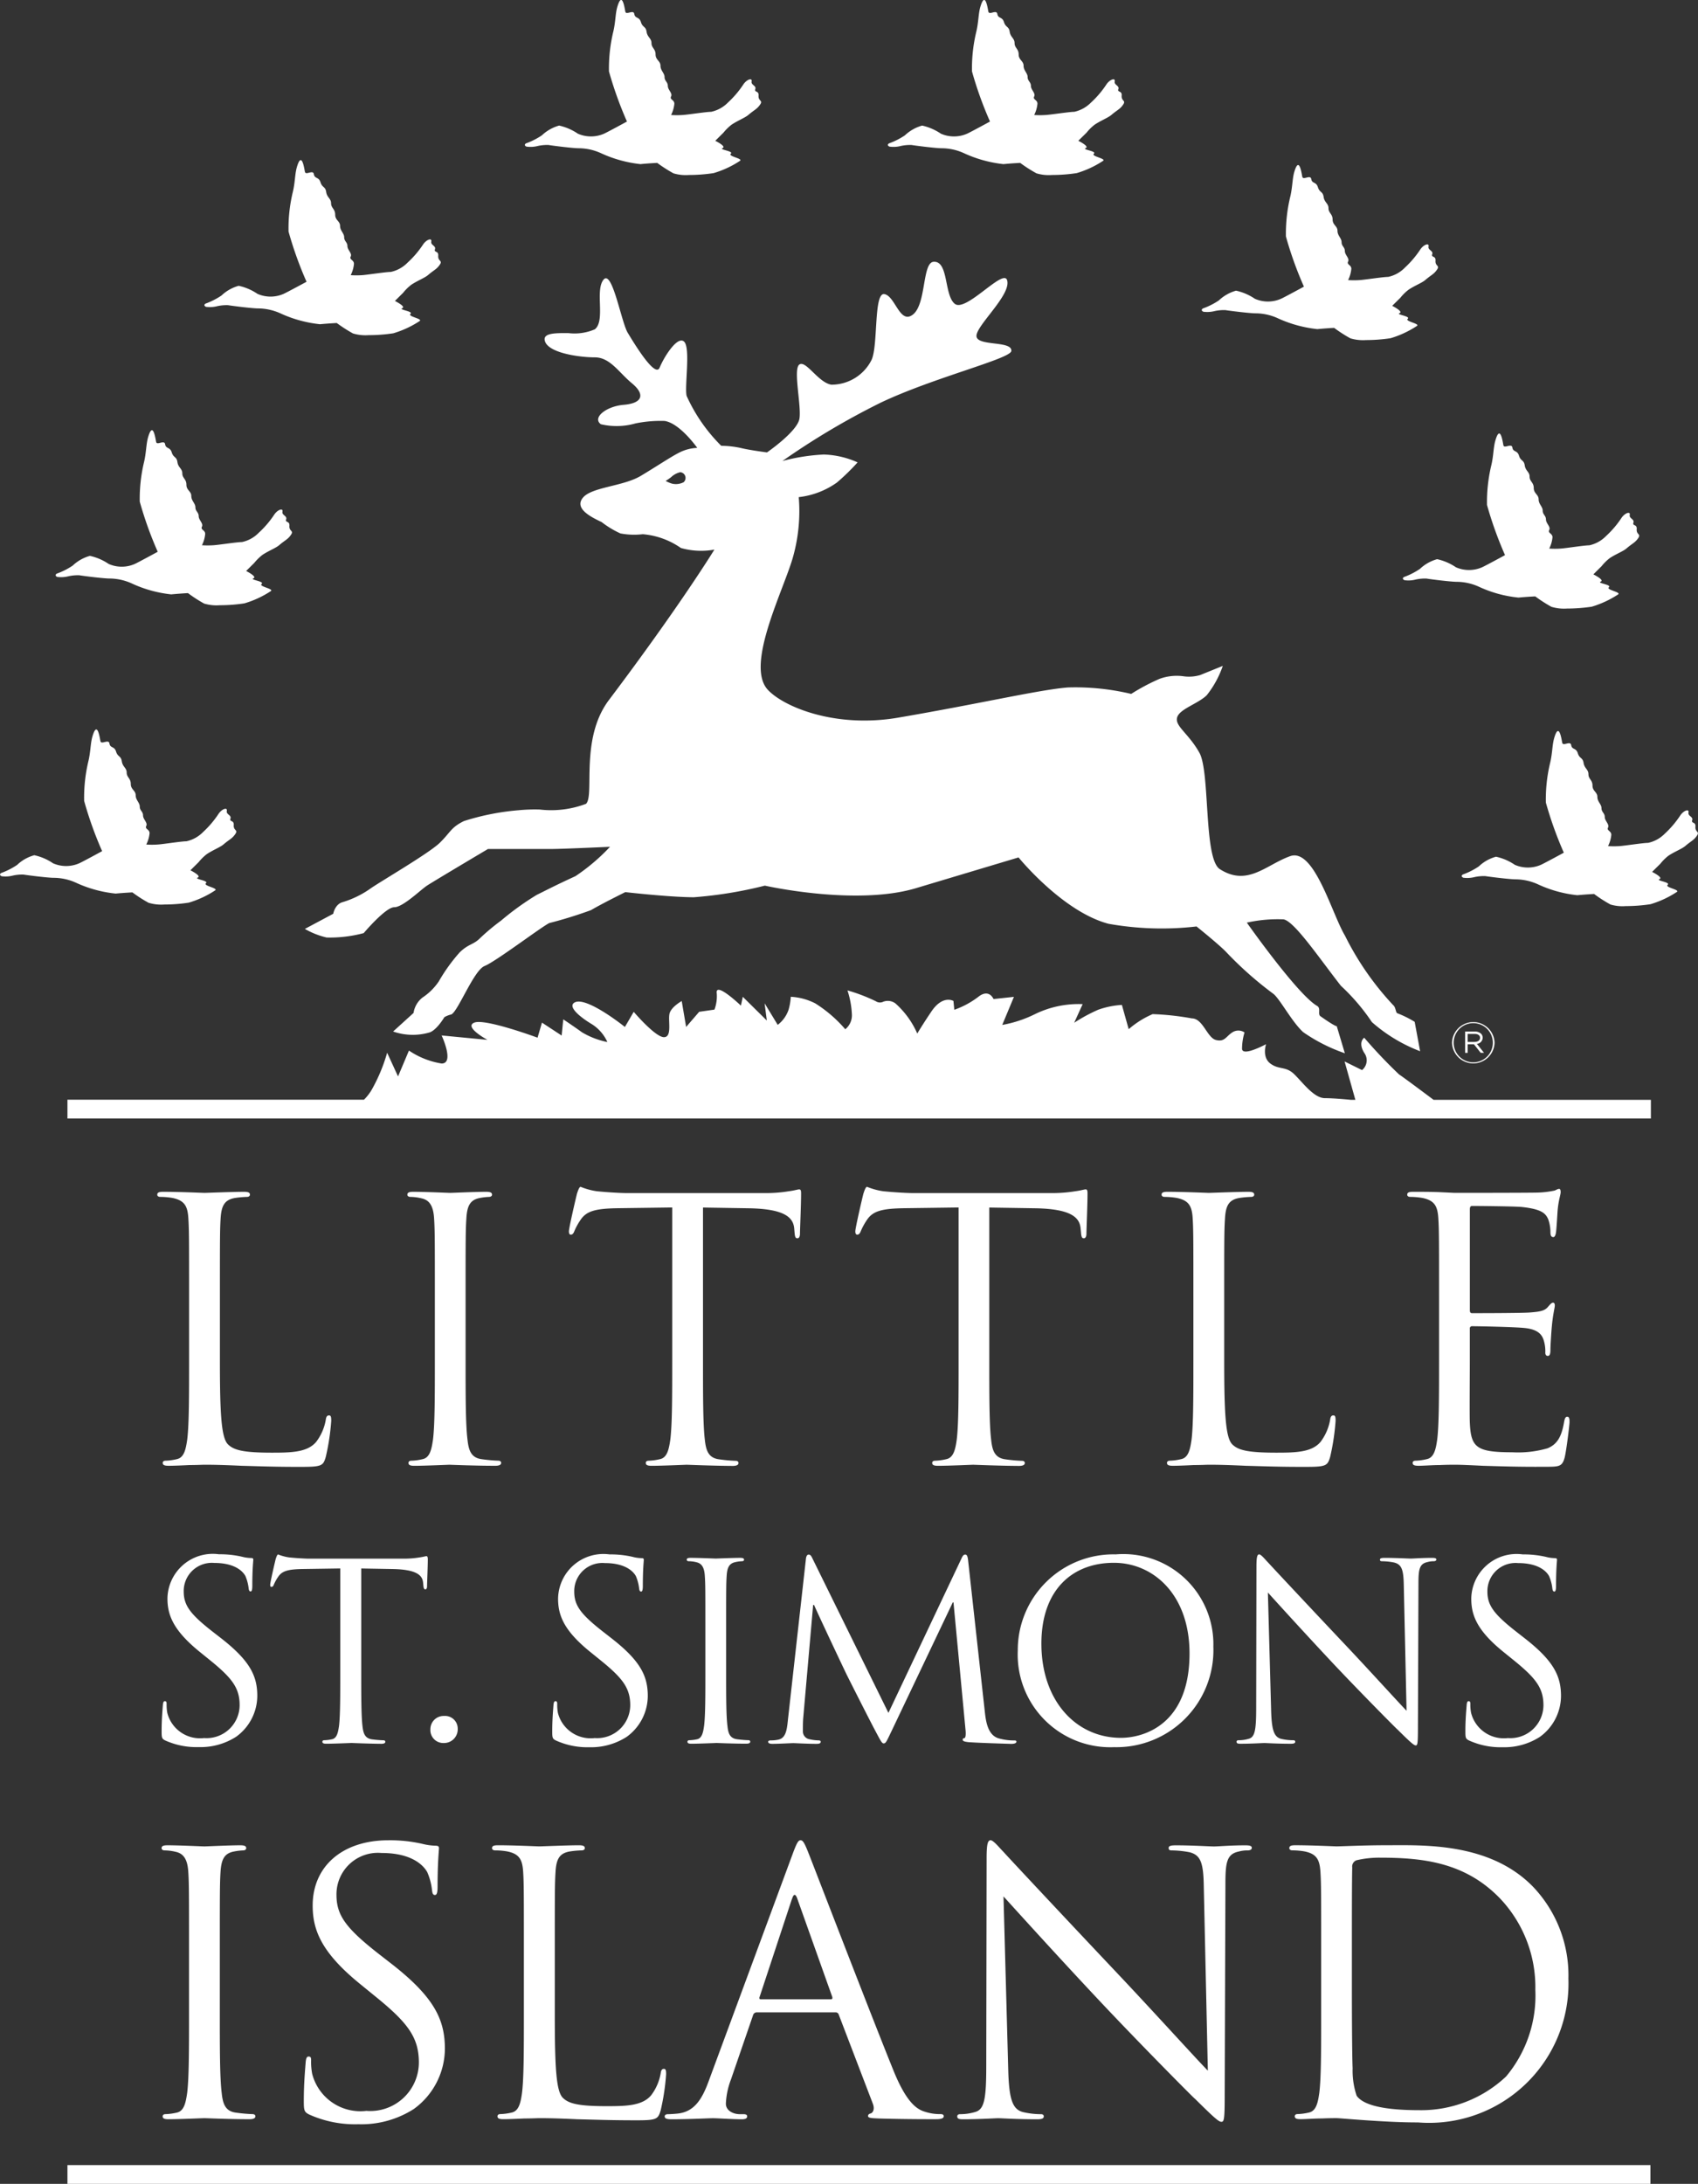<svg xmlns="http://www.w3.org/2000/svg" width="77.017" height="99.007" viewBox="0 0 77.017 99.007"><rect x="0" y="0" width="77.017" height="99.007" fill="#333333" stroke="none"/><path d="M715.06,115v-.851h71.8V115Zm10.969-3.142c-.231-.116-.248-.184-.248-.626,0-.82.066-1.478.084-1.741.016-.181.049-.263.132-.263.1,0,.115.05.115.181a2.829,2.829,0,0,0,.05.608,2.259,2.259,0,0,0,2.458,1.674A2.206,2.206,0,0,0,731,109.507c0-1.129-.483-1.79-1.913-2.955l-.745-.607c-1.762-1.43-2.159-2.448-2.159-3.565,0-1.757,1.328-2.957,3.437-2.957a6.581,6.581,0,0,1,1.545.164,2.756,2.756,0,0,0,.581.082c.135,0,.166.035.166.116s-.064.625-.064,1.742c0,.262-.034.376-.117.376-.1,0-.115-.081-.134-.212a2.794,2.794,0,0,0-.216-.821c-.1-.181-.548-.871-2.076-.871a1.879,1.879,0,0,0-2.042,1.9c0,.938.432,1.528,2.027,2.761l.466.362c1.959,1.526,2.424,2.546,2.424,3.859a3.394,3.394,0,0,1-1.411,2.726,4.42,4.42,0,0,1-2.51.69A5.08,5.08,0,0,1,726.029,111.858ZM774,112.12c-.731-.05-1.3-.1-1.38-.1-.031,0-.315,0-.663.015-.332,0-.714.032-.963.032-.183,0-.266-.032-.266-.131,0-.049.032-.1.132-.1a2.544,2.544,0,0,0,.5-.067c.333-.066.416-.428.482-.9.084-.69.084-1.987.084-3.565v-2.89c0-2.562,0-3.023-.033-3.548-.034-.559-.167-.823-.715-.937a3.266,3.266,0,0,0-.564-.049c-.068,0-.133-.033-.133-.1,0-.1.083-.132.266-.132.748,0,1.795.051,1.876.051.2,0,1.247-.051,2.243-.051,1.646,0,4.685-.148,6.662,1.874a5.823,5.823,0,0,1,1.612,4.172,6.322,6.322,0,0,1-6.827,6.52C775.6,112.218,774.72,112.168,774,112.12Zm-.465-11.793a.3.3,0,0,0-.2.328c-.016.559-.016,2.234-.016,3.5v2.036c0,1.74.016,3.252.034,3.563a3.578,3.578,0,0,0,.181,1.249c.217.312.864.656,2.826.656a5.609,5.609,0,0,0,3.952-1.526,5.707,5.707,0,0,0,1.328-3.926,5.842,5.842,0,0,0-1.594-4.139c-1.562-1.625-3.455-1.856-5.431-1.856A4.5,4.5,0,0,0,773.539,100.327Zm-7.347,10.806c-.182-.163-2.575-2.578-4.334-4.451-1.929-2.052-3.8-4.124-4.337-4.714l.215,7.868c.036,1.346.2,1.774.65,1.905a3.593,3.593,0,0,0,.832.1c.082,0,.13.032.13.1,0,.1-.1.131-.3.131-.945,0-1.611-.048-1.761-.048s-.847.048-1.6.048c-.165,0-.264-.016-.264-.131,0-.066.049-.1.132-.1a2.4,2.4,0,0,0,.684-.1c.413-.116.5-.59.5-2.086l.016-9.41c0-.642.05-.823.182-.823s.416.362.582.526c.251.281,2.725,2.924,5.284,5.632,1.644,1.743,3.456,3.747,3.987,4.288l-.184-8.342c-.016-1.068-.133-1.43-.647-1.561a4.592,4.592,0,0,0-.815-.083c-.116,0-.131-.049-.131-.114,0-.1.131-.116.332-.116.745,0,1.544.051,1.726.051s.732-.051,1.413-.051c.183,0,.3.016.3.116,0,.066-.066.114-.182.114a1.471,1.471,0,0,0-.4.049c-.548.114-.615.477-.615,1.462l-.033,9.625c0,1.085-.033,1.169-.151,1.169S767.073,112.006,766.193,111.134Zm-28.034.936c-.7-.032-1.213-.048-1.695-.048-.066,0-.349.015-.68.015-.332.016-.7.032-.949.032-.181,0-.264-.032-.264-.131,0-.049.033-.1.132-.1a2.58,2.58,0,0,0,.5-.067c.332-.066.416-.428.481-.9.084-.69.084-1.987.084-3.565v-2.89c0-2.562,0-3.023-.032-3.548-.033-.559-.167-.823-.715-.937a3.259,3.259,0,0,0-.564-.049c-.068,0-.134-.033-.134-.1,0-.1.083-.132.266-.132.748,0,1.794.051,1.877.051s1.3-.051,1.8-.051c.182,0,.266.034.266.132,0,.065-.066.1-.132.1a4.165,4.165,0,0,0-.549.049c-.481.082-.616.362-.648.937-.033.525-.033.986-.033,3.548v2.922c0,2.415.066,3.467.365,3.762.266.263.7.379,1.993.379.881,0,1.612-.018,2.011-.493a2.286,2.286,0,0,0,.432-.985c.017-.134.049-.213.148-.213.084,0,.1.063.1.246a10.256,10.256,0,0,1-.248,1.64c-.115.379-.167.445-1.048.445C739.72,112.12,738.857,112.086,738.158,112.07Zm13.719-.032c-.316-.015-.5-.015-.5-.112,0-.067.05-.1.117-.116.1-.033.2-.183.1-.445l-1.547-4.04a.144.144,0,0,0-.148-.1h-3.57a.175.175,0,0,0-.168.131l-1,2.908a3.487,3.487,0,0,0-.232,1.1c0,.328.348.478.632.478h.167c.117,0,.166.032.166.1,0,.1-.1.131-.248.131-.4,0-1.113-.048-1.3-.048s-1.1.048-1.877.048c-.215,0-.316-.032-.316-.131,0-.066.065-.1.149-.1.116,0,.347-.016.482-.033.763-.1,1.1-.723,1.394-1.544l3.772-10.2c.2-.542.266-.641.365-.641s.167.082.366.591c.249.625,2.857,7.409,3.871,9.9.6,1.463,1.079,1.724,1.428,1.823a2.131,2.131,0,0,0,.664.1c.1,0,.167.016.167.1,0,.1-.149.131-.332.131C754.238,112.07,753.025,112.07,751.877,112.037Zm-3.952-9.953-1.464,4.434c-.032.084,0,.115.051.115h3.172c.084,0,.084-.048.068-.115l-1.579-4.434q-.063-.185-.125-.185T747.925,102.084Zm-26.649,9.938c-.082,0-1.13.048-1.628.048-.181,0-.266-.032-.266-.131,0-.049.033-.1.132-.1a2.561,2.561,0,0,0,.5-.067c.333-.066.414-.428.481-.9.084-.69.084-1.987.084-3.565v-2.89c0-2.562,0-3.023-.033-3.548-.032-.559-.2-.839-.565-.921a2.277,2.277,0,0,0-.513-.066c-.068,0-.134-.033-.134-.1,0-.1.083-.132.265-.132.549,0,1.6.051,1.679.051s1.13-.051,1.628-.051c.182,0,.267.034.267.132,0,.065-.068.1-.134.1a2.662,2.662,0,0,0-.415.049c-.449.082-.581.362-.617.937-.032.525-.032.986-.032,3.548v2.89c0,1.578,0,2.875.085,3.565.049.476.149.838.648.9a7.209,7.209,0,0,0,.745.067c.1,0,.135.048.135.1,0,.083-.084.131-.266.131C722.407,112.07,721.359,112.022,721.276,112.022ZM778.635,94.9c-.157-.078-.168-.122-.168-.423,0-.557.046-1,.058-1.181.01-.122.032-.179.09-.179s.077.033.077.122a1.879,1.879,0,0,0,.035.413,1.531,1.531,0,0,0,1.668,1.137,1.5,1.5,0,0,0,1.613-1.483c0-.768-.328-1.213-1.3-2.006l-.508-.411c-1.2-.969-1.466-1.661-1.466-2.42a2.056,2.056,0,0,1,2.335-2.006,4.5,4.5,0,0,1,1.049.111,1.707,1.707,0,0,0,.394.058c.089,0,.111.022.111.077s-.044.424-.044,1.182c0,.177-.023.257-.078.257s-.078-.055-.09-.146a1.877,1.877,0,0,0-.148-.555c-.067-.124-.37-.591-1.409-.591a1.277,1.277,0,0,0-1.388,1.292c0,.634.3,1.036,1.377,1.872l.315.246c1.33,1.036,1.646,1.727,1.646,2.62a2.3,2.3,0,0,1-.958,1.849,2.984,2.984,0,0,1-1.7.47A3.455,3.455,0,0,1,778.635,94.9Zm-20.47-4.078a4.338,4.338,0,0,1,4.442-4.36,4.087,4.087,0,0,1,4.429,4.18,4.4,4.4,0,0,1-4.5,4.56A4.2,4.2,0,0,1,758.165,90.82Zm1.071-.313c0,2.6,1.579,4.27,3.606,4.27,1.015,0,3.113-.58,3.113-3.824,0-2.675-1.648-4.111-3.428-4.111C760.646,86.841,759.236,88.065,759.236,90.507ZM737.217,94.9c-.157-.078-.168-.122-.168-.423,0-.557.044-1,.056-1.181.011-.122.034-.179.09-.179s.08.033.08.122a2.031,2.031,0,0,0,.032.413,1.532,1.532,0,0,0,1.669,1.137,1.5,1.5,0,0,0,1.611-1.483c0-.768-.327-1.213-1.3-2.006l-.508-.411c-1.2-.969-1.465-1.661-1.465-2.42a2.056,2.056,0,0,1,2.334-2.006,4.476,4.476,0,0,1,1.048.111,1.707,1.707,0,0,0,.394.058c.091,0,.112.022.112.077s-.044.424-.044,1.182c0,.177-.023.257-.078.257s-.08-.055-.09-.146a1.994,1.994,0,0,0-.147-.555c-.069-.124-.373-.591-1.409-.591a1.276,1.276,0,0,0-1.387,1.292c0,.634.293,1.036,1.375,1.872l.315.246c1.33,1.036,1.646,1.727,1.646,2.62a2.3,2.3,0,0,1-.958,1.849,2.991,2.991,0,0,1-1.7.47A3.455,3.455,0,0,1,737.217,94.9Zm-17.717,0c-.157-.078-.168-.122-.168-.423,0-.557.044-1,.056-1.181.012-.122.032-.179.09-.179s.08.033.08.122a2.031,2.031,0,0,0,.032.413,1.532,1.532,0,0,0,1.668,1.137A1.5,1.5,0,0,0,722.87,93.3c0-.768-.328-1.213-1.3-2.006l-.508-.411c-1.194-.969-1.466-1.661-1.466-2.42a2.056,2.056,0,0,1,2.335-2.006,4.462,4.462,0,0,1,1.047.111,1.718,1.718,0,0,0,.4.058c.089,0,.112.022.112.077s-.045.424-.045,1.182c0,.177-.022.257-.078.257s-.079-.055-.089-.146a1.965,1.965,0,0,0-.147-.555c-.069-.124-.373-.591-1.411-.591a1.276,1.276,0,0,0-1.386,1.292c0,.634.292,1.036,1.374,1.872l.317.246c1.33,1.036,1.646,1.727,1.646,2.62a2.3,2.3,0,0,1-.958,1.849,2.991,2.991,0,0,1-1.7.47A3.458,3.458,0,0,1,719.5,94.9Zm55.894-.491c-.124-.111-1.746-1.748-2.941-3.018-1.308-1.395-2.583-2.8-2.944-3.2l.147,5.339c.024.914.136,1.2.44,1.292a2.422,2.422,0,0,0,.564.066c.058,0,.09.024.09.068,0,.067-.069.091-.2.091-.643,0-1.094-.032-1.2-.032s-.575.032-1.083.032c-.113,0-.179-.012-.179-.091,0-.043.033-.068.089-.068a1.594,1.594,0,0,0,.463-.066c.283-.076.338-.4.338-1.415l.012-6.385c0-.436.034-.56.124-.56s.283.246.394.357c.171.189,1.849,1.984,3.586,3.822,1.115,1.182,2.344,2.54,2.705,2.91l-.125-5.662c-.012-.725-.089-.969-.44-1.058a2.877,2.877,0,0,0-.551-.058c-.078,0-.09-.032-.09-.075,0-.068.09-.078.225-.078.506,0,1.048.032,1.172.032s.5-.032.959-.032c.124,0,.2.01.2.078,0,.042-.045.075-.124.075a.94.94,0,0,0-.271.036c-.371.077-.416.322-.416.992l-.023,6.53c0,.735-.022.791-.1.791S775.99,95,775.393,94.406Zm-19.41.571c-.26-.024-.317-.058-.317-.113s.022-.066.08-.077.068-.2.045-.4l-.543-5.75h-.033l-2.761,5.8c-.237.491-.271.591-.373.591-.078,0-.135-.111-.349-.513-.293-.546-1.264-2.473-1.319-2.585-.1-.2-1.364-2.875-1.488-3.177h-.043l-.454,5.172c-.011.177-.011.378-.011.567a.358.358,0,0,0,.292.346,2.046,2.046,0,0,0,.43.054c.045,0,.088.024.088.056,0,.079-.068.1-.2.1-.418,0-.958-.032-1.048-.032s-.643.032-.945.032c-.113,0-.193-.023-.193-.1,0-.032.056-.056.112-.056a1.514,1.514,0,0,0,.338-.032c.373-.066.406-.5.45-.925l.813-7.267c.012-.123.056-.2.124-.2s.113.045.169.168l3.45,7.009,3.313-7c.045-.1.089-.178.171-.178s.112.091.134.3l.756,6.843c.045.4.124,1.027.607,1.184a2.531,2.531,0,0,0,.734.1c.057,0,.09.013.09.056,0,.07-.1.1-.238.1C757.617,95.044,756.4,95.011,755.983,94.977Zm-11.517.034c-.056,0-.767.032-1.105.032-.124,0-.18-.023-.18-.091,0-.033.023-.068.09-.068a1.822,1.822,0,0,0,.338-.042c.225-.044.282-.289.327-.613.058-.469.058-1.348.058-2.419V89.85c0-1.738,0-2.05-.025-2.407-.022-.381-.134-.57-.382-.625a1.465,1.465,0,0,0-.35-.046c-.044,0-.088-.023-.088-.066,0-.067.055-.087.18-.087.371,0,1.082.032,1.138.032s.765-.032,1.1-.032c.123,0,.181.02.181.087,0,.043-.045.066-.09.066a1.553,1.553,0,0,0-.282.036c-.3.055-.394.246-.417.635-.023.356-.023.669-.023,2.407v1.961c0,1.071,0,1.95.058,2.419.032.324.1.569.438.613.158.022.408.042.508.042.067,0,.089.034.089.068,0,.058-.057.091-.179.091C745.231,95.044,744.521,95.011,744.466,95.011Zm-16.558,0c-.058,0-.768.032-1.107.032-.122,0-.179-.023-.179-.091,0-.033.022-.068.091-.068a1.823,1.823,0,0,0,.338-.042c.225-.044.281-.289.327-.613.055-.469.055-1.348.055-2.419V87.1l-1.667.025c-.7.009-.97.086-1.15.355a1.989,1.989,0,0,0-.191.344c-.035.09-.069.112-.114.112s-.056-.032-.056-.1c0-.112.226-1.071.248-1.16.022-.067.068-.211.112-.211a2.152,2.152,0,0,0,.5.134c.327.034.756.057.89.057h4.228a4.481,4.481,0,0,0,.8-.057c.168-.023.269-.057.313-.057s.059.067.059.134c0,.335-.035,1.106-.035,1.229,0,.1-.034.143-.078.143s-.08-.033-.09-.19l-.012-.121c-.034-.334-.3-.591-1.386-.611l-1.419-.025v4.715c0,1.071,0,1.95.055,2.419.035.324.1.569.44.613a5.073,5.073,0,0,0,.507.042c.068,0,.09.034.09.068,0,.058-.057.091-.18.091C728.672,95.044,727.962,95.011,727.907,95.011Zm3.614-.614a.6.6,0,0,1,.619-.613.574.574,0,0,1,.62.579.621.621,0,0,1-.633.648A.586.586,0,0,1,731.522,94.4ZM779.27,82.446c-.65-.033-1.049-.049-1.3-.049-.035,0-.316,0-.664.015-.334,0-.716.033-.963.033-.185,0-.268-.033-.268-.131,0-.049.034-.1.133-.1a2.424,2.424,0,0,0,.5-.068c.331-.065.416-.426.482-.9.083-.692.083-1.989.083-3.566v-2.89c0-2.563,0-3.021-.032-3.55-.033-.559-.167-.821-.716-.936a3.353,3.353,0,0,0-.565-.049c-.065,0-.131-.031-.131-.1,0-.1.082-.131.265-.131.383,0,.831,0,1.2.016l.681.032c.116,0,3.422,0,3.8-.014a4.3,4.3,0,0,0,.714-.085c.083-.015.149-.081.232-.081.052,0,.068.066.068.148,0,.115-.085.311-.133.773-.017.164-.05.886-.084,1.083-.016.083-.049.181-.115.181-.1,0-.132-.083-.132-.213a1.767,1.767,0,0,0-.1-.592c-.116-.262-.282-.458-1.18-.557-.283-.035-2.093-.049-2.276-.049-.068,0-.1.049-.1.162v4.536c0,.112.017.162.1.162.218,0,2.261,0,2.641-.032.4-.032.631-.064.782-.229.115-.131.181-.214.249-.214.049,0,.082.032.082.131s-.082.378-.132.921c-.032.328-.066.936-.066,1.05,0,.131,0,.312-.119.312-.082,0-.114-.066-.114-.148a1.668,1.668,0,0,0-.067-.544c-.067-.229-.217-.508-.865-.573-.448-.049-2.093-.082-2.376-.082a.1.1,0,0,0-.116.113v1.446c0,.56-.015,2.464,0,2.809.049,1.133.3,1.347,1.928,1.347a4.819,4.819,0,0,0,1.6-.181c.43-.181.631-.51.746-1.182.033-.183.068-.248.148-.248.1,0,.1.131.1.248s-.135,1.247-.218,1.593c-.114.427-.249.427-.9.427C780.83,82.5,779.917,82.463,779.27,82.446Zm-10.75,0c-.7-.033-1.212-.049-1.694-.049-.067,0-.35.015-.682.015-.329.017-.7.033-.946.033-.184,0-.266-.033-.266-.131,0-.049.033-.1.134-.1a2.406,2.406,0,0,0,.5-.068c.334-.065.416-.426.483-.9.081-.692.081-1.989.081-3.566v-2.89c0-2.563,0-3.021-.031-3.55-.032-.559-.167-.821-.714-.936a3.378,3.378,0,0,0-.565-.049c-.066,0-.132-.031-.132-.1,0-.1.082-.131.266-.131.748,0,1.794.049,1.877.049s1.3-.049,1.793-.049c.183,0,.266.034.266.131,0,.067-.066.1-.133.1a4.333,4.333,0,0,0-.547.049c-.482.084-.615.363-.647.936-.035.528-.035.986-.035,3.55v2.924c0,2.414.068,3.464.366,3.76.266.264.7.377,1.993.377.88,0,1.612-.015,2.012-.491a2.322,2.322,0,0,0,.431-.985c.017-.134.049-.214.15-.214.082,0,.1.065.1.246a10.416,10.416,0,0,1-.248,1.642c-.116.379-.167.445-1.048.445C770.082,82.5,769.218,82.463,768.521,82.446Zm-45.55,0c-.7-.033-1.214-.049-1.695-.049-.067,0-.35.015-.681.015-.332.017-.7.033-.947.033-.181,0-.266-.033-.266-.131,0-.049.033-.1.132-.1a2.432,2.432,0,0,0,.5-.068c.333-.065.414-.426.481-.9.084-.692.084-1.989.084-3.566v-2.89c0-2.563,0-3.021-.033-3.55-.032-.559-.167-.821-.715-.936a3.35,3.35,0,0,0-.564-.049c-.067,0-.132-.031-.132-.1,0-.1.082-.131.265-.131.748,0,1.8.049,1.877.049s1.3-.049,1.795-.049c.184,0,.266.034.266.131,0,.067-.066.1-.132.1a4.3,4.3,0,0,0-.548.049c-.482.084-.615.363-.65.936-.032.528-.032.986-.032,3.55v2.924c0,2.414.068,3.464.366,3.76.266.264.7.377,1.993.377.88,0,1.61-.015,2.009-.491a2.28,2.28,0,0,0,.432-.985c.017-.134.05-.214.15-.214.083,0,.1.065.1.246a10.323,10.323,0,0,1-.249,1.642c-.115.379-.165.445-1.048.445C724.532,82.5,723.668,82.463,722.971,82.446Zm33.208-.049c-.085,0-1.13.049-1.629.049-.184,0-.266-.033-.266-.131,0-.049.034-.1.133-.1a2.433,2.433,0,0,0,.5-.068c.331-.065.417-.426.482-.9.083-.692.083-1.989.083-3.566V70.735l-2.459.033c-1.03.015-1.427.131-1.694.524a2.867,2.867,0,0,0-.282.512c-.05.13-.1.163-.167.163-.049,0-.083-.049-.083-.147,0-.166.331-1.579.366-1.707.032-.1.1-.315.166-.315a3.057,3.057,0,0,0,.731.2c.481.05,1.113.083,1.312.083H759.6a6.6,6.6,0,0,0,1.18-.083c.25-.032.4-.084.465-.084.083,0,.083.1.083.2,0,.492-.049,1.625-.049,1.805,0,.146-.05.213-.116.213-.083,0-.115-.049-.132-.28l-.018-.181c-.049-.492-.448-.87-2.041-.9l-2.1-.033v6.948c0,1.577,0,2.874.084,3.566.049.475.148.836.647.9a6.8,6.8,0,0,0,.749.068c.1,0,.131.049.131.1,0,.083-.083.131-.265.131C757.307,82.446,756.262,82.4,756.179,82.4Zm-12.992,0c-.085,0-1.13.049-1.628.049-.182,0-.266-.033-.266-.131,0-.049.032-.1.133-.1a2.449,2.449,0,0,0,.5-.068c.332-.065.414-.426.481-.9.085-.692.085-1.989.085-3.566V70.735l-2.461.033c-1.029.015-1.427.131-1.693.524a2.836,2.836,0,0,0-.283.512c-.05.13-.1.163-.167.163-.049,0-.082-.049-.082-.147,0-.166.332-1.579.365-1.707.033-.1.1-.315.167-.315a3.059,3.059,0,0,0,.73.2c.482.05,1.114.083,1.312.083h6.23a6.566,6.566,0,0,0,1.179-.083c.25-.032.4-.084.465-.084.083,0,.083.1.083.2,0,.492-.05,1.625-.05,1.805,0,.146-.048.213-.115.213-.083,0-.116-.049-.132-.28l-.016-.181c-.05-.492-.448-.87-2.044-.9l-2.092-.033v6.948c0,1.577,0,2.874.082,3.566.05.475.149.836.647.9a6.839,6.839,0,0,0,.749.068c.1,0,.132.049.132.1,0,.083-.082.131-.266.131C744.318,82.446,743.27,82.4,743.188,82.4Zm-10.765,0c-.083,0-1.13.049-1.628.049-.182,0-.264-.033-.264-.131,0-.049.032-.1.131-.1a2.416,2.416,0,0,0,.5-.068c.334-.065.414-.426.482-.9.083-.692.083-1.989.083-3.566v-2.89c0-2.563,0-3.021-.034-3.55-.032-.559-.2-.838-.563-.919a2.3,2.3,0,0,0-.515-.067c-.066,0-.135-.031-.135-.1,0-.1.085-.131.268-.131.547,0,1.594.049,1.677.049s1.132-.049,1.628-.049c.183,0,.267.034.267.131,0,.067-.068.1-.135.1a2.788,2.788,0,0,0-.416.049c-.448.084-.581.363-.613.936-.035.528-.035.986-.035,3.55v2.89c0,1.577,0,2.874.085,3.566.05.475.149.836.647.9a6.824,6.824,0,0,0,.748.068c.1,0,.133.049.133.1,0,.083-.082.131-.266.131C733.555,82.446,732.505,82.4,732.423,82.4ZM715.06,66.7v-.851H728.51a2.2,2.2,0,0,0,.36-.468,7.645,7.645,0,0,0,.691-1.662l.494,1.075.495-1.173a3.672,3.672,0,0,0,1.482.587c.594,0,0-1.272,0-1.272l2.078.2s-1.087-.586-.595-.782,2.868.683,2.868.683l.2-.683.893.586.073-.734s.453.3.853.589a3.644,3.644,0,0,0,1.148.44,1.867,1.867,0,0,0-.7-.808c-.493-.292-1.141-.8-.78-.989.544-.281,2.275,1.113,2.275,1.113l.4-.686s.977,1.149,1.372,1.149.162-.808.261-1.1.544-.538.544-.538l.2,1.174.592-.686.693-.1a1.719,1.719,0,0,0,.1-.78c-.013-.465,1.1.6,1.1.6l.086-.4,1.089,1.076-.1-.781.594.977a1.454,1.454,0,0,0,.493-.687,2.659,2.659,0,0,0,.1-.586,2.758,2.758,0,0,1,1.112.3,6,6,0,0,1,1.359,1.172.809.809,0,0,0,.3-.683,4.052,4.052,0,0,0-.2-1.078,7.816,7.816,0,0,1,1.286.491.337.337,0,0,0,.341.02.581.581,0,0,1,.548.078,3.951,3.951,0,0,1,.991,1.367s.223-.381.641-1c.519-.769,1-.478,1-.478l.039.4a3.968,3.968,0,0,0,1.088-.586c.492-.39.691.1.691.1l.926-.1-.531,1.273a5.5,5.5,0,0,0,1.483-.489,4.516,4.516,0,0,1,2.164-.454l-.383.844a7.386,7.386,0,0,1,1.087-.589,3.865,3.865,0,0,1,1.076-.219l.309,1.1a4.112,4.112,0,0,1,1.086-.683,12.158,12.158,0,0,1,1.78.194c.5,0,.693.879,1.09.978s.444-.148.74-.342a.5.5,0,0,1,.557,0,2.633,2.633,0,0,0-.112.733c0,.391,1.089-.2,1.089-.2s-.2.587.2.881.692.1,1.088.49.889,1.076,1.384,1.076c.349,0,.887.048,1.179.076h.2l-.489-1.74.791.391a.568.568,0,0,0,.1-.781c-.3-.489,0-.686,0-.686a22.33,22.33,0,0,0,1.58,1.664c.174.113.948.689,1.566,1.152h9.856V66.7Zm62.8-3.43v-.005a.966.966,0,0,1,1.931,0v0a.966.966,0,0,1-1.931.005Zm.077-.005v.005a.887.887,0,0,0,1.775-.005v0a.887.887,0,0,0-1.775,0Zm-6.822-.475c-.53-.477-1.088-1.566-1.383-1.76a16.4,16.4,0,0,1-2.076-1.835c-.294-.327-1.384-1.2-1.384-1.2a13.737,13.737,0,0,1-3.993-.122c-2.088-.553-4.079-3.008-4.079-3.008s-3.1.929-4.673,1.4c-2.732.806-6.834-.121-6.834-.121a18.951,18.951,0,0,1-3.216.526c-1.085,0-3.114-.232-3.114-.232s-1.063.525-1.557.817a19.573,19.573,0,0,1-1.893.586c-.393.2-2.433,1.748-2.93,1.945s-1.221,2.1-1.52,2.2a1.071,1.071,0,0,0-.308.123s-.328.561-.654.685a2.71,2.71,0,0,1-1.669-.037l.927-.842a1.09,1.09,0,0,1,.409-.7,2.64,2.64,0,0,0,.739-.735,7.809,7.809,0,0,1,.941-1.307c.4-.391.617-.342.914-.635a9.724,9.724,0,0,1,.963-.806,12.576,12.576,0,0,1,1.632-1.175c.4-.194.779-.4,1.744-.842a8.984,8.984,0,0,0,1.569-1.332s-2.174.1-2.67.1h-2.866s-2.473,1.467-2.769,1.663-1.088.977-1.483.977-1.384,1.173-1.384,1.173a5.937,5.937,0,0,1-1.682.2,3.64,3.64,0,0,1-.987-.39l1.286-.686s.076-.429.419-.525a4.385,4.385,0,0,0,1.224-.587c.394-.292,2.705-1.626,3.2-2.115s.494-.685,1.087-.977a11.155,11.155,0,0,1,2.473-.49,7.746,7.746,0,0,1,.97-.032,4.469,4.469,0,0,0,2.094-.259c.4-.391-.29-2.944,1.038-4.705,3.263-4.327,4.784-6.821,4.784-6.821a3.347,3.347,0,0,1-1.52-.073,3.528,3.528,0,0,0-1.729-.624,3.346,3.346,0,0,1-1.014-.036,4.255,4.255,0,0,1-.851-.514c-.481-.228-1.249-.609-.854-1.1s1.816-.514,2.621-.99c.718-.428,1.384-.879,1.78-1.074a1.965,1.965,0,0,1,.79-.2s-.79-1.122-1.483-1.221a5.7,5.7,0,0,0-1.321.112,3.111,3.111,0,0,1-1.57.036c-.4-.294.242-.813,1.037-.879.891-.075.963-.491.371-.979s-.987-1.173-1.68-1.173-2.177-.2-2.274-.781c-.055-.324.49-.321,1.073-.319a2.319,2.319,0,0,0,1.2-.171c.493-.391,0-1.76.394-2.249s.805,1.92,1.1,2.407,1.248,2.066,1.447,1.578.815-1.466,1.112-1.174.009,2.054.112,2.457a7.564,7.564,0,0,0,1.569,2.261,4.378,4.378,0,0,1,.889.1c.4.1,1.187.2,1.187.2s1.372-.942,1.471-1.527-.3-2.262,0-2.459.853.819,1.447.916a2.032,2.032,0,0,0,1.83-1.134c.3-.687.086-3.07.581-2.972s.7,1.406,1.3.918.409-2.347.927-2.383c.69-.05.469,1.516.964,1.907.242.19.769-.184,1.265-.56.518-.391,1-.782,1.1-.529.235.647-1.384,2.053-1.384,2.541s1.633.2,1.581.685c-.037.355-3.523,1.2-5.933,2.346a34.107,34.107,0,0,0-4.449,2.641,8.931,8.931,0,0,1,1.877-.294,4.037,4.037,0,0,1,1.533.356,10,10,0,0,1-.94.915,3.7,3.7,0,0,1-1.73.661,7.675,7.675,0,0,1-.247,2.665c-.393,1.465-2.2,4.925-1.162,6.062.706.77,3.042,1.759,5.909,1.272,3.735-.637,6.426-1.272,7.713-1.371a10.922,10.922,0,0,1,2.866.293,9.28,9.28,0,0,1,1.288-.684,2.268,2.268,0,0,1,1.074-.117,1.8,1.8,0,0,0,.767-.054c.494-.2,1.026-.415,1.026-.415a4.476,4.476,0,0,1-.728,1.33c-.4.392-1.249.625-1.346,1.017s.518.708,1.012,1.589.185,4.8.927,5.278c1.26.806,2.1-.2,3.19-.588s1.892,2.616,2.485,3.6a13.132,13.132,0,0,0,2.187,3.152c.12.092.112.338.186.368a4.637,4.637,0,0,1,.79.391l.247,1.332a7.14,7.14,0,0,1-2.187-1.32,9.3,9.3,0,0,0-1.409-1.649c-1.01-1.294-2.1-2.91-2.595-3.009a6.429,6.429,0,0,0-1.669.148s2.3,3.265,3.188,3.776c.184.106.016.371.149.466.693.49.741.451.741.451L773,63.743A7.615,7.615,0,0,1,771.116,62.79ZM742.437,37.629a2.881,2.881,0,0,1-.244.168,1.6,1.6,0,0,0,.281.12.76.76,0,0,0,.536-.063.261.261,0,0,0-.112-.446.153.153,0,0,0-.045-.007A.909.909,0,0,0,742.437,37.629Zm36.726,26.095-.309-.39h-.284v.39h-.114v-.966h.436a.411.411,0,0,1,.287.1.25.25,0,0,1,.072.178v0a.281.281,0,0,1-.264.279l.325.407Zm-.593-.495h.305c.146,0,.257-.064.257-.185v-.005c0-.105-.094-.173-.244-.173h-.319ZM785.048,57a6.42,6.42,0,0,1-.743-.478s-.39.02-.76.056a5.626,5.626,0,0,1-1.8-.5,2.507,2.507,0,0,0-1-.22c-.26,0-1.149-.11-1.372-.146a1.959,1.959,0,0,0-.482.042,1.351,1.351,0,0,1-.519.031c-.149-.073-.019-.147-.019-.147a3.174,3.174,0,0,0,.724-.367,1.815,1.815,0,0,1,.779-.438,2.419,2.419,0,0,1,.851.366,1.482,1.482,0,0,0,1.188,0c.168-.075,1.037-.549,1.037-.549a17.018,17.018,0,0,1-.815-2.273,7.1,7.1,0,0,1,.185-1.761c.112-.441.1-.821.186-1.137.221-.788.334,0,.371.183.017.088.1.067.193.045s.194-.048.214.066c.036.221.221.111.3.368s.222.183.262.438.221.294.221.515.184.255.184.513.221.29.221.514.187.329.187.511.148.221.148.4.222.331.149.477.148.148.148.33a1.447,1.447,0,0,1-.148.513,4.143,4.143,0,0,0,.518,0c.222-.014,1.075-.147,1.3-.147a1.513,1.513,0,0,0,.76-.421,4.5,4.5,0,0,0,.7-.825c.148-.221.409-.312.371-.129-.034.166.221.183.167.347s.167.057.148.293c-.02.258.2.21.074.4-.147.221-.258.239-.536.478-.155.131-.489.257-.761.438a2.212,2.212,0,0,0-.371.368l-.372.367s.518.256.335.328.512.134.371.258.593.22.407.329a4.49,4.49,0,0,1-1.186.55,7.5,7.5,0,0,1-1.12.085A1.934,1.934,0,0,1,785.048,57Zm-66.3-.074a6.37,6.37,0,0,1-.742-.476s-.389.018-.76.054a5.664,5.664,0,0,1-1.8-.493,2.456,2.456,0,0,0-1-.221c-.258,0-1.149-.11-1.372-.147a1.921,1.921,0,0,0-.481.043,1.355,1.355,0,0,1-.52.031c-.148-.074-.017-.146-.017-.146a3.3,3.3,0,0,0,.722-.367,1.819,1.819,0,0,1,.779-.439,2.408,2.408,0,0,1,.85.366,1.484,1.484,0,0,0,1.187,0c.171-.076,1.039-.551,1.039-.551a16.8,16.8,0,0,1-.815-2.275A7.133,7.133,0,0,1,716,50.544c.111-.439.1-.822.186-1.136.222-.788.333,0,.37.183.017.087.1.065.193.043s.2-.049.216.067c.036.22.222.111.3.365s.223.185.261.442.221.293.221.511.186.258.186.515.222.293.222.513.185.331.185.514.149.22.149.4.221.329.146.477.15.145.15.33a1.421,1.421,0,0,1-.15.512,3.627,3.627,0,0,0,.52,0c.222-.012,1.077-.147,1.3-.147a1.5,1.5,0,0,0,.76-.422,4.429,4.429,0,0,0,.7-.824c.149-.221.409-.312.373-.13-.034.167.221.184.166.348s.166.054.149.294c-.02.257.206.206.074.4-.149.22-.259.238-.538.476-.153.131-.485.257-.76.441a2.265,2.265,0,0,0-.369.364c-.186.184-.372.369-.372.369s.518.256.333.329.513.134.371.257.594.22.409.33a4.481,4.481,0,0,1-1.187.55,7.4,7.4,0,0,1-1.117.085A1.946,1.946,0,0,1,718.747,56.923Zm63.63-13.418a6.59,6.59,0,0,1-.742-.477s-.388.018-.76.054a5.567,5.567,0,0,1-1.8-.494,2.452,2.452,0,0,0-1-.221c-.261,0-1.152-.11-1.372-.147a1.966,1.966,0,0,0-.482.042,1.315,1.315,0,0,1-.519.031c-.148-.073-.019-.144-.019-.144a3.271,3.271,0,0,0,.723-.369,1.84,1.84,0,0,1,.779-.439,2.456,2.456,0,0,1,.853.367,1.483,1.483,0,0,0,1.185,0c.17-.076,1.041-.551,1.041-.551a17.111,17.111,0,0,1-.817-2.273,7.163,7.163,0,0,1,.185-1.759c.112-.441.1-.822.187-1.138.221-.788.335,0,.37.183.017.088.1.066.193.044s.2-.048.215.066c.036.221.222.11.3.367s.223.183.261.441.221.292.221.512.188.257.188.513.221.294.221.515.185.329.185.512.148.22.148.4.224.33.148.477.148.147.148.331a1.427,1.427,0,0,1-.148.512,3.772,3.772,0,0,0,.519,0c.222-.013,1.075-.148,1.3-.148a1.506,1.506,0,0,0,.76-.422,4.405,4.405,0,0,0,.7-.822c.15-.221.409-.313.373-.131-.032.167.221.183.167.349s.168.054.149.293c-.022.256.2.206.073.4-.149.219-.26.237-.538.476-.153.132-.486.256-.76.439a2.287,2.287,0,0,0-.371.367c-.187.184-.37.369-.37.369s.518.254.333.328.512.134.371.257.594.219.409.33a4.546,4.546,0,0,1-1.186.55,7.621,7.621,0,0,1-1.121.084A1.962,1.962,0,0,1,782.377,43.505Zm-61.111-.148a6.337,6.337,0,0,1-.74-.478s-.389.021-.759.057a5.623,5.623,0,0,1-1.8-.5,2.478,2.478,0,0,0-1-.219c-.26,0-1.149-.11-1.373-.147a2,2,0,0,0-.479.043,1.375,1.375,0,0,1-.522.032c-.148-.076-.017-.149-.017-.149a3.246,3.246,0,0,0,.722-.365,1.851,1.851,0,0,1,.779-.44,2.426,2.426,0,0,1,.851.365,1.468,1.468,0,0,0,1.188,0c.168-.077,1.038-.551,1.038-.551a16.858,16.858,0,0,1-.815-2.272,7.114,7.114,0,0,1,.186-1.76c.109-.439.1-.82.185-1.135.222-.788.334,0,.371.184.017.087.1.065.193.042s.2-.048.215.067c.036.22.222.112.3.367s.222.183.258.44.222.292.222.512.186.256.186.514.222.292.222.513.186.33.186.513.149.221.149.4.221.329.147.477.148.147.148.329a1.426,1.426,0,0,1-.148.513,3.96,3.96,0,0,0,.518,0c.224-.012,1.077-.145,1.3-.145a1.488,1.488,0,0,0,.76-.422,4.4,4.4,0,0,0,.706-.827c.148-.218.408-.31.368-.126-.031.165.224.184.168.347s.166.056.148.293c-.02.256.206.207.075.4-.149.221-.26.238-.537.475-.154.133-.487.258-.76.441a2.277,2.277,0,0,0-.373.366c-.185.185-.368.365-.368.365s.518.26.332.331.514.135.37.257.594.22.409.33a4.456,4.456,0,0,1-1.187.549,7.3,7.3,0,0,1-1.116.085A1.951,1.951,0,0,1,721.266,43.358Zm51.989-12.025a6.417,6.417,0,0,1-.742-.478s-.388.02-.76.057a5.755,5.755,0,0,1-1.8-.495,2.435,2.435,0,0,0-1-.221c-.26,0-1.149-.11-1.372-.146a1.94,1.94,0,0,0-.483.043,1.37,1.37,0,0,1-.518.031c-.148-.075-.019-.149-.019-.149a3.261,3.261,0,0,0,.724-.365,1.861,1.861,0,0,1,.779-.441,2.481,2.481,0,0,1,.854.367,1.467,1.467,0,0,0,1.186,0c.169-.076,1.039-.55,1.039-.55a16.724,16.724,0,0,1-.817-2.273,7.139,7.139,0,0,1,.186-1.759c.112-.44.1-.822.185-1.137.223-.788.334,0,.371.184.017.086.1.065.192.042s.2-.048.216.068c.037.218.221.108.3.365s.224.183.26.441.221.292.221.513.187.257.187.512.221.293.221.513.186.332.186.516.148.219.148.4.222.329.148.477.146.146.146.329a1.453,1.453,0,0,1-.146.513,3.948,3.948,0,0,0,.518,0c.222-.013,1.076-.146,1.3-.146a1.49,1.49,0,0,0,.759-.422,4.467,4.467,0,0,0,.7-.825c.149-.22.409-.311.371-.128-.034.166.223.183.167.347s.167.057.149.292c-.021.257.206.21.073.4-.148.221-.26.239-.536.477-.155.133-.487.257-.76.441a2.117,2.117,0,0,0-.371.365c-.187.184-.37.365-.37.365s.518.26.334.331.511.134.37.257.592.22.409.329a4.5,4.5,0,0,1-1.187.551,7.416,7.416,0,0,1-1.117.084A1.963,1.963,0,0,1,773.255,31.333Zm-45.238-.221a6.544,6.544,0,0,1-.742-.477s-.391.02-.76.055a5.676,5.676,0,0,1-1.8-.495,2.487,2.487,0,0,0-1-.221c-.261,0-1.15-.111-1.372-.147a1.975,1.975,0,0,0-.482.043,1.338,1.338,0,0,1-.519.031c-.148-.075-.018-.146-.018-.146a3.3,3.3,0,0,0,.723-.367,1.831,1.831,0,0,1,.779-.44,2.412,2.412,0,0,1,.852.365,1.472,1.472,0,0,0,1.187,0c.167-.076,1.039-.548,1.039-.548a16.781,16.781,0,0,1-.816-2.275,7.019,7.019,0,0,1,.185-1.76c.111-.44.1-.821.185-1.136.222-.788.335,0,.372.183.017.088.1.066.193.043s.194-.048.213.067c.038.222.222.112.3.366s.223.185.259.441.222.294.222.512.186.257.186.516.222.291.222.511.186.331.186.514.147.221.147.4.223.329.149.475.148.148.148.331a1.434,1.434,0,0,1-.148.513,3.959,3.959,0,0,0,.519,0c.221-.014,1.075-.147,1.3-.147a1.513,1.513,0,0,0,.759-.42,4.4,4.4,0,0,0,.706-.826c.148-.221.407-.312.371-.129-.032.167.221.184.167.348s.167.055.148.293c-.019.256.206.207.075.4-.148.22-.261.238-.538.477-.153.129-.487.257-.76.439a2.227,2.227,0,0,0-.372.367l-.37.367s.519.257.333.329.514.134.372.258.593.22.409.329a4.483,4.483,0,0,1-1.187.55,7.405,7.405,0,0,1-1.115.084A1.977,1.977,0,0,1,728.017,31.112Zm31-7.26a6.37,6.37,0,0,1-.742-.475s-.389.017-.76.055a5.737,5.737,0,0,1-1.8-.5,2.457,2.457,0,0,0-1-.22c-.258,0-1.148-.111-1.372-.148a1.98,1.98,0,0,0-.477.043,1.315,1.315,0,0,1-.524.03c-.148-.073-.018-.146-.018-.146a3.218,3.218,0,0,0,.722-.366,1.867,1.867,0,0,1,.78-.441,2.474,2.474,0,0,1,.851.368,1.482,1.482,0,0,0,1.188,0c.168-.076,1.039-.551,1.039-.551a16.767,16.767,0,0,1-.817-2.272,7.108,7.108,0,0,1,.186-1.761c.111-.439.1-.821.185-1.136.223-.788.334,0,.371.183.018.088.105.066.194.043s.194-.048.214.067c.037.22.222.112.3.366s.223.185.26.439.222.294.222.515.185.257.185.513.223.293.223.514.184.331.184.514.149.219.149.4.222.329.148.478.148.144.148.329a1.434,1.434,0,0,1-.148.512,3.772,3.772,0,0,0,.519,0c.221-.011,1.076-.145,1.3-.145a1.526,1.526,0,0,0,.76-.422,4.366,4.366,0,0,0,.7-.824c.151-.221.409-.313.373-.129-.033.166.222.183.166.346s.169.056.15.293c-.021.257.2.21.073.4-.147.221-.258.239-.537.476-.154.131-.486.259-.76.442a2.17,2.17,0,0,0-.37.365l-.373.367s.52.255.335.33.513.133.371.256.592.22.409.329a4.454,4.454,0,0,1-1.187.55,7.5,7.5,0,0,1-1.122.085A1.914,1.914,0,0,1,759.016,23.852Zm-16.465,0a6.5,6.5,0,0,1-.741-.475s-.388.017-.76.055a5.723,5.723,0,0,1-1.8-.5,2.467,2.467,0,0,0-1-.22c-.261,0-1.149-.111-1.373-.148a1.98,1.98,0,0,0-.477.043,1.315,1.315,0,0,1-.524.03c-.148-.073-.019-.146-.019-.146a3.218,3.218,0,0,0,.722-.366,1.872,1.872,0,0,1,.78-.441,2.452,2.452,0,0,1,.851.368,1.481,1.481,0,0,0,1.187,0c.169-.076,1.039-.551,1.039-.551a17.173,17.173,0,0,1-.816-2.272,7.149,7.149,0,0,1,.186-1.761c.112-.439.1-.821.185-1.136.223-.788.334,0,.371.183.017.088.1.066.193.043s.194-.048.214.067c.037.22.223.112.3.366s.221.185.257.439.223.294.223.515.185.257.185.513.223.293.223.514.185.331.185.514.148.219.148.4.223.329.148.478.148.144.148.329a1.434,1.434,0,0,1-.148.512,3.772,3.772,0,0,0,.519,0c.222-.011,1.076-.145,1.3-.145a1.516,1.516,0,0,0,.762-.422,4.412,4.412,0,0,0,.7-.824c.149-.221.408-.313.371-.129-.032.166.223.183.167.346s.167.056.148.293c-.018.257.206.21.076.4-.149.221-.26.239-.537.476-.154.131-.487.259-.76.442a2.232,2.232,0,0,0-.372.365c-.186.183-.37.367-.37.367s.519.255.333.33.515.133.371.256.594.22.407.329a4.42,4.42,0,0,1-1.186.55,7.5,7.5,0,0,1-1.121.085A1.918,1.918,0,0,1,742.551,23.852Z" transform="translate(-712.001 -15.993)" fill="#fff"/></svg>